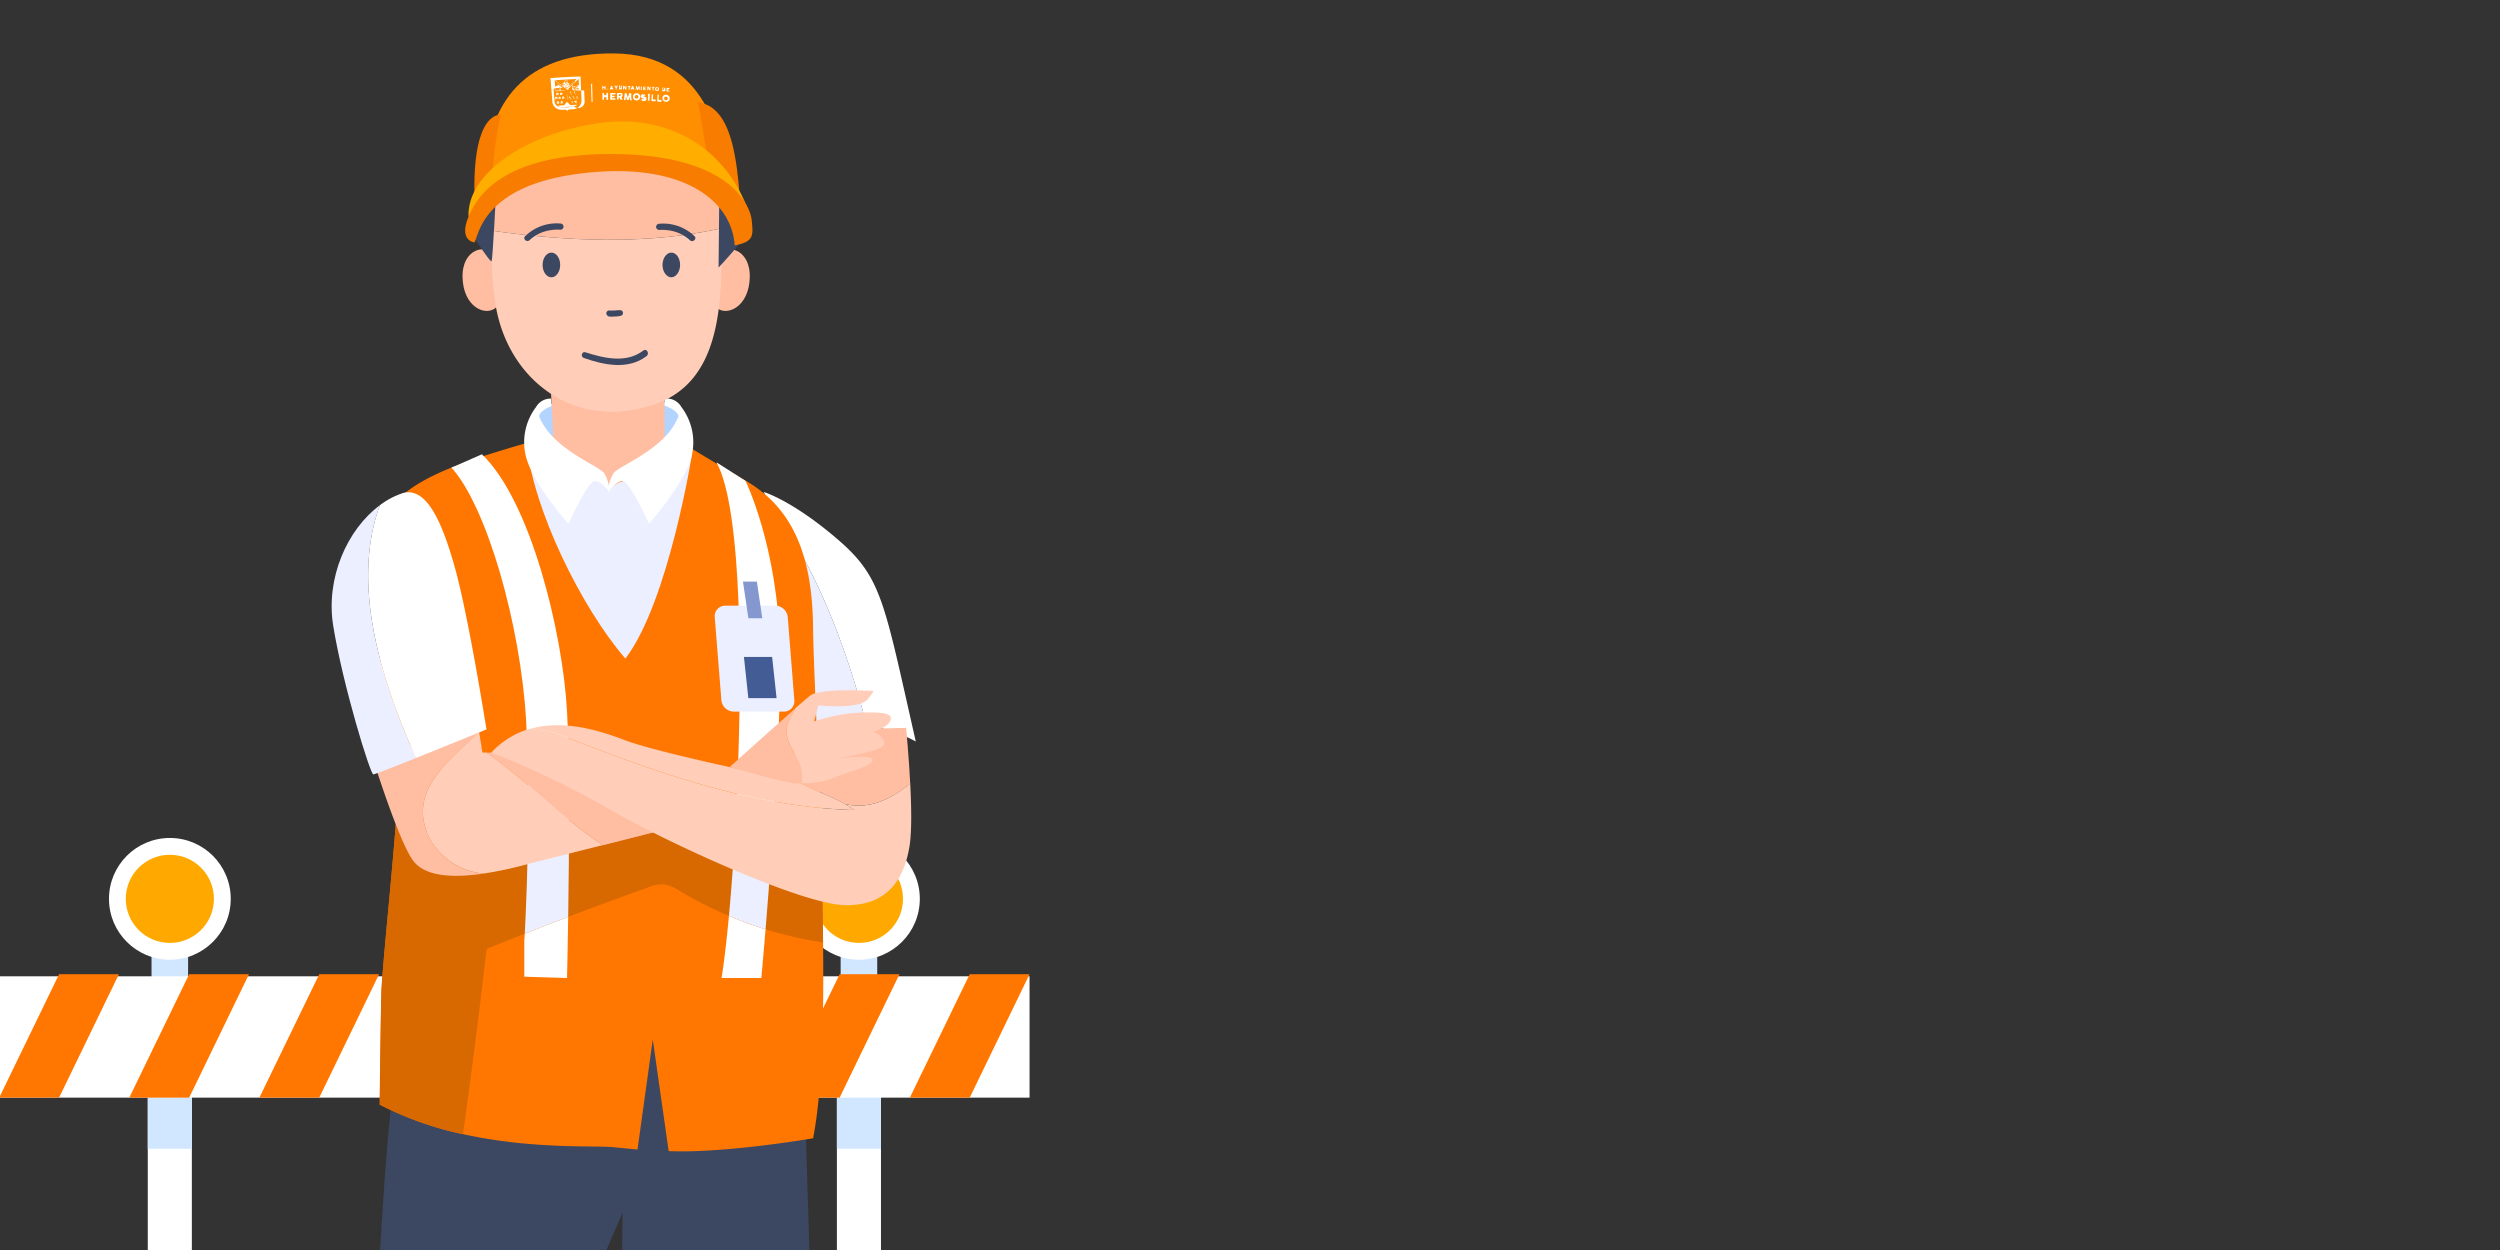<svg xmlns="http://www.w3.org/2000/svg" viewBox="0 0 540 270"><rect x="0" y="0" width="540" height="270" fill="#333333" stroke="none"/><defs><style>.cls-1{fill:#fff;}.cls-2{fill:#d1e7ff;}.cls-3{fill:#ffa900;}.cls-4{fill:#f70;}.cls-5{fill:#3c4761;}.cls-6{fill:#ecefff;}.cls-7{fill:#d86800;}.cls-8{fill:#b3d4ff;}.cls-9{fill:#ffbda1;}.cls-10{fill:#ffcdb8;}.cls-11{fill:#ff8e00;}.cls-12{fill:#f87c00;}.cls-13{fill:#ffae00;}.cls-14{fill:#8497cf;}.cls-15{fill:#435c95;}</style></defs><g id="Header_Background" data-name="Header Background"><rect class="cls-1" x="31.92" y="235.04" width="9.52" height="94.32"/><rect class="cls-2" x="31.92" y="235.04" width="9.52" height="13.09"/><rect class="cls-1" x="180.77" y="235.04" width="9.52" height="94.32"/><rect class="cls-2" x="180.77" y="235.04" width="9.52" height="13.09"/><rect class="cls-2" x="32.73" y="197.64" width="7.9" height="18.43"/><circle class="cls-1" cx="36.69" cy="194.15" r="13.15"/><circle class="cls-3" cx="36.69" cy="194.15" r="9.52"/><rect class="cls-2" x="181.58" y="197.64" width="7.9" height="18.43"/><circle class="cls-1" cx="185.53" cy="194.15" r="13.15"/><circle class="cls-3" cx="185.53" cy="194.15" r="9.52"/><rect class="cls-1" x="-0.17" y="210.88" width="222.55" height="26.21"/><polygon class="cls-4" points="25.68 210.43 12.76 210.43 -0.17 237.09 12.76 237.09 25.68 210.43"/><polygon class="cls-4" points="53.78 210.43 40.86 210.43 27.93 237.09 40.86 237.09 53.78 210.43"/><polygon class="cls-4" points="81.88 210.43 68.96 210.43 56.03 237.09 68.96 237.09 81.88 210.43"/><polygon class="cls-4" points="109.98 210.43 97.06 210.43 84.13 237.09 97.06 237.09 109.98 210.43"/><polygon class="cls-4" points="138.08 210.43 125.16 210.43 112.23 237.09 125.16 237.09 138.08 210.43"/><polygon class="cls-4" points="166.18 210.43 153.26 210.43 140.33 237.09 153.26 237.09 166.18 210.43"/><polygon class="cls-4" points="194.28 210.43 181.36 210.43 168.43 237.09 181.36 237.09 194.28 210.43"/><polygon class="cls-4" points="222.38 210.43 209.46 210.43 196.53 237.09 209.46 237.09 222.38 210.43"/><path class="cls-5" d="M85,235.53c-1.86,10.12-3.73,50.12-3.73,50.12l42.21,1.76,11-25.5s-.52,25.94.88,25.94,40-.88,40-.88l-1.86-59.79s-12.57-15-14-15-23.29.44-27.48.44S85,235.53,85,235.53Z"/><path class="cls-1" d="M180.82,116.4c-9.71-8.32-15.86-10.14-15.86-10.14.27.53.52,1.1.76,1.69,10.51,14.48,17,31.48,21.5,48.8a30.33,30.33,0,0,1,10.59,3.41C190.87,129.66,190.53,124.72,180.82,116.4Z"/><path class="cls-6" d="M170.42,158.6a34.18,34.18,0,0,1,16.8-1.85c-4.47-17.32-11-34.32-21.5-48.8C171.78,122.88,170.42,158.6,170.42,158.6Z"/><path class="cls-4" d="M175.62,245.87s-19.06,3.29-31.19,2.77L141,224.55l-3.3,23.75-5.37-.52c-3.83-.37-17.49.48-32.3-2.8a72.48,72.48,0,0,1-18-6.39s.17-15.94.35-23.57,4.33-43.77,3.63-49.66c-.24-2.11-1.36-7.77-2.54-14.63-2.11-12.28-4.42-28.43-2.3-35.11,3.29-10.4,13.34-14.38,32.58-19.93l29.12-2.77s9.25,5.72,18.19,10.91,14.39,14.22,14.56,31.55c.08,8.14,1.16,27.72,1.77,48.68.19,6.47.34,13.07.39,19.5C178,220.69,177.49,236.65,175.62,245.87Z"/><path class="cls-7" d="M177.78,203.56a85.51,85.51,0,0,1-12.42-2.83,85.75,85.75,0,0,1-18.48-8.24,8.6,8.6,0,0,0-3.44-1.47,8.17,8.17,0,0,0-3.56.69c-5.74,2.06-11.45,4.16-17.15,6.34q-4.7,1.78-9.38,3.63c-2.76,1.08-5.5,2.18-8.25,3.3,0,.24,0,.48-.08.73-.29,2.53-.59,5-.89,7.59Q102.21,229.16,100,245a72.48,72.48,0,0,1-18-6.39s.17-15.94.35-23.57c0-1.88.33-5.5.72-10l.06-.71c1.23-13.67,3.37-34.61,2.85-39-.24-2.11-1.36-7.77-2.54-14.63a178.15,178.15,0,0,0,16.32,21.11c1.49,1.65,3.1,3.34,5.22,4a12.69,12.69,0,0,0,6.3-.09l2.78-.55c3-.62,5.89-1.33,8.81-2.12l1.35-.37c3.86-1.09,7.73-2.35,11.74-2.49a32.91,32.91,0,0,1,10,1.44,102.56,102.56,0,0,1,13,4.76c2.66,1.13,5.3,2.32,8,3.47,3.45,1.5,6.92,2.94,10.46,4.14C177.58,190.53,177.73,197.13,177.78,203.56Z"/><path class="cls-1" d="M166.93,179.92c-2.66-1.15-5.3-2.34-8-3.47,1.58-29.73,1.45-66.55-4.18-76.59l6.27,4S168,118,168.48,140C168.71,150,167.89,165.78,166.93,179.92Z"/><path class="cls-1" d="M165.36,200.73c-.53,6.39-.91,10.52-.91,10.52h-8.59c.53-3.34,1.08-7.95,1.59-13.41A83.15,83.15,0,0,0,165.36,200.73Z"/><path class="cls-6" d="M166.93,179.92c-.53,7.85-1.11,15.19-1.57,20.81a83.15,83.15,0,0,1-7.91-2.89c.58-6.22,1.11-13.56,1.52-21.39C161.63,177.58,164.27,178.77,166.93,179.92Z"/><path class="cls-1" d="M122.73,198.05c-.12,7.75-.25,13.2-.25,13.2l-9.23-.28v-7.39s0-.68.1-1.9Q118,199.83,122.73,198.05Z"/><path class="cls-1" d="M114.09,175.23c0-6.41-.09-13.19-.44-19.46C112.44,134.66,105,109.13,97.5,101c0,0,1.54-.6,6.59-2.88,10.49,10,17.44,38.35,18.39,55.55.28,5,.4,12,.42,19.43C120,173.9,117.05,174.61,114.09,175.23Z"/><path class="cls-6" d="M122.73,198.05q-4.7,1.78-9.38,3.63c.22-4.18.7-14.72.74-26.45,3-.62,5.89-1.33,8.81-2.12C122.94,181.72,122.84,190.87,122.73,198.05Z"/><path class="cls-6" d="M113.75,95.69c1.3,14.26,11.92,35.68,21.33,46.56,9.35-12.17,14.45-44.44,14.45-44.44l-18,7.34Z"/><path class="cls-8" d="M119.51,97.76a5.45,5.45,0,0,1-2-9.71,10,10,0,0,1,4.18-1.5,55.75,55.75,0,0,1,21.65.32,5.52,5.52,0,0,1,3.36,1.65,3.87,3.87,0,0,1,.39,3.58,10.71,10.71,0,0,1-2,3.16,17,17,0,0,1-3.55,3.48,6.35,6.35,0,0,1-4.74,1.1Z"/><path class="cls-9" d="M140.53,99.27c-1.44,1.09-7.09,5.85-9,5.88-1.48-2.23-5.84-1-7.74-2.23a14.82,14.82,0,0,1-5.39-6.87l1.06-1.69,0-1-.3-5.67-.08-1.63-.41-7.65,24.57.39a53.23,53.23,0,0,1,.31,7.26c0,.51,0,1,0,1.53,0,2.33,0,4.74,0,6.69C143.64,96.74,144.69,96.12,140.53,99.27Z"/><path class="cls-1" d="M130.52,102.23c-.9-1.29-7-3.64-11.09-7.87a13.44,13.44,0,0,1-3-4.47c.2-1,1.68-1.77,2.69-2.16l-.08-1.63a3.59,3.59,0,0,0-3.26,1.83,12.56,12.56,0,0,0-2.35,9.88c1,6,9.36,15.34,9.36,15.34s1.46-3.18,2.94-5.81c1-1.81,2.08-3.37,2.66-3.42,1.43-.13,3.25,2.34,3.25,2.34A8.06,8.06,0,0,0,130.52,102.23Z"/><path class="cls-1" d="M147.19,87.93a3.67,3.67,0,0,0-3.63-1.83c0,.51,0,1,0,1.53,1,.35,2.74,1.13,3,2.26a13.27,13.27,0,0,1-2.91,4.43c-4.06,4.25-10.23,6.62-11.13,7.91a8.12,8.12,0,0,0-1.16,4s1.81-2.47,3.24-2.34c.62.06,1.74,1.78,2.82,3.72,1.43,2.57,2.77,5.51,2.77,5.51s8.32-9.36,9.36-15.34A12.58,12.58,0,0,0,147.19,87.93Z"/><path class="cls-9" d="M92.9,181.33c-5.16-10.33,3.65-16.52,10.57-23.24l-.12-.7-22.88,6.24S86.19,182,89.31,186c2.33,3,7.45,3.82,15.15,2.7A14.94,14.94,0,0,1,92.9,181.33Z"/><path class="cls-10" d="M130.2,182.55c-9-6-16.34-13.85-25.08-20h-.91l-.12-.72c-.12-.09-.24-.18-.37-.26h.33l-.58-3.52C96.55,164.81,87.74,171,92.9,181.33a14.94,14.94,0,0,0,11.56,7.36,83.63,83.63,0,0,0,8.77-1.84C117.82,185.66,124.09,184.08,130.2,182.55Z"/><path class="cls-9" d="M150.66,177.32c-.69,0-24.61-14-25.13-14.56s-16.42-.24-20.41-.18c8.74,6.12,16.11,14,25.08,20C140.92,179.86,151.11,177.32,150.66,177.32Z"/><path class="cls-9" d="M104.09,161.87l0-.26h-.33C103.85,161.69,104,161.78,104.09,161.87Z"/><path class="cls-9" d="M106.52,55.3c-1.28-2.79-6.79-1.7-6.61,4.66s4.93,8.43,7.17,6.52S106.52,55.3,106.52,55.3Z"/><path class="cls-9" d="M155.33,55.3c1.29-2.79,6.8-1.7,6.62,4.66s-4.93,8.43-7.17,6.52S155.33,55.3,155.33,55.3Z"/><path class="cls-9" d="M155.77,49.32c-.08-3.59-.2-7.13-.2-10.47,0,0-.57-13-13.59-15.36s-23.51.47-29,7c-3.68,4.35-6.13,10.59-6.69,19.35C122.46,52.13,139.67,52.93,155.77,49.32Z"/><path class="cls-10" d="M106.26,49.83a78,78,0,0,0,.63,14.94c2.21,17.07,17.27,28.71,34.72,22.5,14.24-5.07,14.54-22,14.16-37.95C139.67,52.93,122.46,52.13,106.26,49.83Z"/><path class="cls-11" d="M104.69,37.92c.73-16,8.53-26.53,27.92-26.38,20.21.16,23,18.47,25,27.78C135.75,31.76,105.23,35.23,104.69,37.92Z"/><path class="cls-12" d="M102.48,41.65c-.18-10.4,1.84-16.61,5.7-16.92a81.57,81.57,0,0,0-1.84,13.5Z"/><path class="cls-12" d="M150.8,22.1l2.75,16.44a20.55,20.55,0,0,1,6.25,4.35C159.06,32.34,157.41,23,150.8,22.1Z"/><path class="cls-5" d="M101.2,49.56c.55.62,4.77,7.45,5,6.83s.92-14.28.92-14.28Z"/><path class="cls-5" d="M155.39,39.94l-.18,17.85s5.69-6.06,5.69-7S155.39,39.94,155.39,39.94Z"/><path class="cls-13" d="M101.2,46.77c-.37-9.47,12.86-18,28.1-20.17s27.56,5.58,32.33,18.93c-16.53-11-27-9.31-37.65-9S101.2,46.77,101.2,46.77Z"/><path class="cls-12" d="M102.48,52.36c.92-1.25,1.47-12.26,23-14.9S158,43,158.7,53c4.22-.78,4-2.18,3.67-5.44s-4.78-13.81-28.66-14.27-30.31,8.22-32.51,13.5S102.48,52.36,102.48,52.36Z"/><path class="cls-9" d="M196.61,169.28c-.32-6.16-.88-11.78-.88-12.06l-25.14.52L173,169l-.39-.08c3.05,1.83,6.67,2.91,9.86,4.74C187.8,174.94,192.42,172.61,196.61,169.28Z"/><path class="cls-10" d="M182.49,173.66a17.41,17.41,0,0,1,2,1.31c-22.27-.64-43.26-8.27-64.25-16.54a16.13,16.13,0,0,0-6.61-.76,18.34,18.34,0,0,0-7.52,4.89,189.25,189.25,0,0,1,25.38,12.15c12.82,7.45,41.86,20.64,51,20.81S195.21,190,196.42,183c.55-3.14.46-8.64.19-13.76C192.42,172.61,187.8,174.94,182.49,173.66Z"/><path class="cls-10" d="M120.26,158.43c21,8.27,42,15.9,64.25,16.54-3.61-2.71-8.17-3.82-11.88-6.05-3.55-.73-30.44-6.3-37.55-9-5.64-2.18-13.92-4.77-21.43-2.2A16.13,16.13,0,0,1,120.26,158.43Z"/><path class="cls-10" d="M178.63,164.13l-.16,0Z"/><path class="cls-9" d="M169.88,157.79c0-1.36,1-3.06,2-4.84-5.14,4.49-14.29,12.74-14.29,12.74s12.42,3.51,14.15,3.51l1.43,0C174,164,169.88,162.07,169.88,157.79Z"/><path class="cls-10" d="M185.93,153.92a36.07,36.07,0,0,0-10.06,1.91l.87-3.47s8.84,1,10.75-1.38.86-1.74.86-1.74-11.09-.69-13.34,1c-.51.39-1.65,1.38-3.13,2.67-1,1.78-2,3.48-2,4.84,0,4.28,4.09,6.22,3.29,11.44a17.66,17.66,0,0,0,7.21-1.27c3.81-1.56,8.15-2.42,8.15-3.81s-8.62-.19-9.9,0l-.16,0,.16,0c1.42-.19,11.84-1.66,12.32-3.27s-2.25-2.78-2.25-2.78,3.12-1,3.64-2.42S191.3,153.75,185.93,153.92Z"/><path class="cls-5" d="M121,57.23c0,1.47-.85,2.67-1.9,2.67s-1.9-1.2-1.9-2.67.85-2.67,1.9-2.67S121,55.75,121,57.23Z"/><path class="cls-5" d="M114.38,51.88a8.44,8.44,0,0,1,3.08-1.82,9.74,9.74,0,0,1,3.6-.44.68.68,0,0,0,.67-.67.69.69,0,0,0-.67-.67A9.75,9.75,0,0,0,113.45,51C112.83,51.53,113.76,52.45,114.38,51.88Z"/><path class="cls-5" d="M145,54.56c-1,0-1.9,1.19-1.9,2.67S144,59.9,145,59.9s1.9-1.2,1.9-2.67S146.09,54.56,145,54.56Z"/><path class="cls-5" d="M150,51a9.75,9.75,0,0,0-7.61-2.67.7.7,0,0,0-.67.67.68.68,0,0,0,.67.67,9.74,9.74,0,0,1,3.6.44,8.44,8.44,0,0,1,3.08,1.82C149.69,52.45,150.62,51.53,150,51Z"/><path class="cls-5" d="M126.11,77.32c4.33,1.53,9.58,2.64,13.56-.41.69-.54,0-1.74-.7-1.2-3.69,2.82-8.48,1.68-12.52.38C125.66,75.84,125.34,77.05,126.11,77.32Z"/><path class="cls-5" d="M131.55,68.37a7.16,7.16,0,0,0,1.22,0,6,6,0,0,0,1.34-.16.61.61,0,0,0,.43-.76.63.63,0,0,0-.28-.38.8.8,0,0,0-.48-.06q.14,0,0,0l-.19,0-.14,0-.16,0c-.13,0,.13,0,0,0a5.48,5.48,0,0,1-.57.05,7.75,7.75,0,0,1-1.18,0,.61.61,0,0,0-.43,1A.69.69,0,0,0,131.55,68.37Z"/><path class="cls-6" d="M169.25,153.7H158.53a2.72,2.72,0,0,1-2.71-2.43l-1.44-18a2.26,2.26,0,0,1,2.33-2.44h10.72a2.73,2.73,0,0,1,2.72,2.44l1.43,18A2.25,2.25,0,0,1,169.25,153.7Z"/><polygon class="cls-14" points="164.65 133.55 161.65 133.55 160.48 125.63 163.49 125.63 164.65 133.55"/><polygon class="cls-15" points="167.74 150.79 161.64 150.79 160.69 141.9 166.78 141.9 167.74 150.79"/><path class="cls-6" d="M82.05,109.13c-7,5.18-11.76,15.68-10.07,26.08,2.08,12.82,8,32.06,8.66,32.06.29,0,4.42-1.62,9.2-3.53C82.13,146.38,75.83,126.14,82.05,109.13Z"/><path class="cls-1" d="M98.41,123.16c-3-10.92-6.33-17.76-11.18-16.72a17.1,17.1,0,0,0-5.18,2.69c-6.22,17,.08,37.25,7.79,54.61,6.93-2.78,15.24-6.18,15.24-6.18S101.36,134.08,98.41,123.16Z"/><path class="cls-1" d="M123.7,18.92h0Z"/><path class="cls-1" d="M123.65,18.77s0,0,0,0v.11h.08v-.11A0,0,0,0,0,123.65,18.77Z"/><path class="cls-1" d="M123.76,18.91v-.17h0v.17Z"/><path class="cls-1" d="M123.79,19V19l-.26,0v0Zm0,0v0h-.26v0Z"/><path class="cls-1" d="M123.71,18.7v-.08s0,0,0,0,0,0,0,0v.07Z"/><path class="cls-1" d="M123.66,18.7v-.07s0,0,0,0,0,0,0,0v.07Z"/><path class="cls-1" d="M123.55,18.93h0v-.17h0Z"/><path class="cls-1" d="M123.72,19.16s0,0,0,0a0,0,0,0,0,0,.05s0,0,0,0A0,0,0,0,0,123.72,19.16Z"/><path class="cls-1" d="M123.53,19h.26v0h-.27Zm.26-.05v0h-.26v0Z"/><path class="cls-1" d="M123.61,18.7v-.07s0,0,0,0,0,0,0,0v.07Z"/><path class="cls-1" d="M122.42,22.11a.21.21,0,0,0,.07.11s0,0,.05.06,0,0,0,0h0s0,0,0,0a.1.1,0,0,0,0-.05.21.21,0,0,1-.08-.13h-.17v.07h0l-.42.56h0l-1.47.1.11.09a1.39,1.39,0,0,0,.58.2,3.21,3.21,0,0,0,.53,0l.35,0H122a1,1,0,0,1,.5.1,1,1,0,0,1,.49-.16h.48A3.75,3.75,0,0,0,124,23a1.37,1.37,0,0,0,.55-.28l.1-.09-1.47.07h0l-.49-.51h0v-.07h0l-.28,0h0Zm.64.75a.14.14,0,0,0,.1.05s.07,0,.1-.06a.21.21,0,0,1,.12-.08.16.16,0,0,1,.13.07.11.11,0,0,0,.1.05s.07,0,.1-.06a.12.12,0,0,1,.12-.08v0s0,0,0,0-.07,0-.1.06a.13.13,0,0,1-.11.07.14.14,0,0,1-.13-.06s-.06-.06-.1-.05-.07,0-.1.06a.21.21,0,0,1-.12.08.17.17,0,0,1-.13-.07.14.14,0,0,0-.1-.05.14.14,0,0,0-.1.07.13.13,0,0,1-.11.07.16.16,0,0,1-.13-.06.14.14,0,0,0-.1-.05s-.07,0-.1.06-.06.08-.12.08a.2.2,0,0,1-.13-.06.09.09,0,0,0-.1-.05s-.07,0-.1.06a.16.16,0,0,1-.11.08.19.19,0,0,1-.13-.07.14.14,0,0,0-.11-.05.15.15,0,0,0-.09.07.16.16,0,0,1-.12.07c-.06,0-.09,0-.13-.06a.11.11,0,0,0-.1,0s0,0,0,0l0,0a.13.13,0,0,1,.12.06.14.14,0,0,0,.11.05.1.1,0,0,0,.09-.06s.06-.08.12-.08a.18.18,0,0,1,.13.06.14.14,0,0,0,.1,0s.07,0,.1-.06a.18.18,0,0,1,.12-.08.14.14,0,0,1,.12.06s.06.06.1.05.07,0,.1-.06a.21.21,0,0,1,.12-.08.17.17,0,0,1,.13.07.11.11,0,0,0,.1.05.14.14,0,0,0,.1-.07.13.13,0,0,1,.11-.07A.16.16,0,0,1,123.06,22.86Zm-.37-.33a.12.12,0,0,1,.11.07.12.12,0,0,0,.1,0,0,0,0,0,1,0,0s0,0,0,0a.16.16,0,0,1-.12-.06s0-.06-.09-.05-.06,0-.08.05a.12.12,0,0,1-.11.08.14.14,0,0,1-.11-.06.14.14,0,0,0-.1-.05.1.1,0,0,0-.09.06.13.13,0,0,1-.11.07h0a0,0,0,0,1,0,0s.06,0,.08-.06a.14.14,0,0,1,.11-.08.14.14,0,0,1,.12.07s0,.05.09.05a.12.12,0,0,0,.09-.06A.14.14,0,0,1,122.69,22.53Z"/><path class="cls-1" d="M124.7,18.65v-.07s0,0,0,0,0,0,0,0v.07Z"/><path class="cls-1" d="M124.75,18.65v-.08a0,0,0,0,0,0,0s0,0,0,0v.07Z"/><path class="cls-1" d="M124.8,18.65v-.08a0,0,0,0,0,0,0,0,0,0,0,0,0,0v.08Z"/><path class="cls-1" d="M124.8,19.11s0-.05,0,0a0,0,0,0,0,0,0,.05.05,0,0,0,0,.05A0,0,0,0,0,124.8,19.11Z"/><path class="cls-1" d="M121,18.16s0,0,0,0h0s.06,0,.07,0,0,0,0,0,0,0,0,0v0s.06,0,.06,0v-.05h.1v0h0v.05s0,.08,0,0v0s0,0,0-.05l0,0h0s0,0,0,0,0,0,0,0,0-.07.08-.08h0a0,0,0,0,0,0,0s0,0,0,0,.06,0,.07,0,0,0,0,.07l0,0,0,0s0,0,0,0,0,.08,0,.1,0,0,0,0l0,0a0,0,0,0,1,0,0V18l0,0s0,0,0,0h0s0,0,0,.07,0,0,.06,0,.08-.1.14-.11.09,0,.09,0,0,0,0,0,0,.12-.08.12,0,0,0,0h.07v0s0,0,0,0h0s0,0,0,0v0h.07a.87.87,0,0,0,0-.17h0v.25h0l-.1,0v-.06h0v.07h0l-.06,0v.05H122v.05h0v.12h0v.29h0l0-.28-.63,0,.33.24,0,0h0l.3.23,0-.25H122V19l.1.07,0-.37h0V18.5a.19.19,0,0,1,.06-.12.24.24,0,0,1,.11,0,.18.18,0,0,1,.11,0,.17.17,0,0,1,.07.11v.17h-.06v-.17s0-.09-.12-.08-.12.1-.12.1l0,.27.24,0v-.08h.06c0,.12,0,.24,0,.37l.05-.06h0l0,0v-.28h0v.24l0,0,.3-.28h0l0-.05.3-.3-.64,0,0,.28h0v-.28h0v-.11h0V18.2h.11v0h0c.06,0,0,.17,0,.17s0,0,0,0a.07.07,0,0,0,0-.06.76.76,0,0,1,0-.14h.11s0,.06,0,.08-.05,0,0,.08,0,0,.07,0l0,.07a.1.1,0,0,0,0-.06.17.17,0,0,1,.12-.06l0,0c.08,0,.09,0,.05.08a.15.15,0,0,0,0,.09h0s0,0,0,0h0l0,0s0,0,0,0,0,0,.06,0h.06a.22.22,0,0,1,.14,0h0l0,0a.12.12,0,0,0-.08,0h-.06l-.1,0-.06,0s0-.05,0-.05S123,18,123,18h0s0,0,0,0h-.1s0,0,0,0h0s0,0,0,0,0,0,0,0l-.06,0a.22.22,0,0,1-.11,0h0s0,0,0,0-.05,0-.05-.05,0,0,0,0-.06,0-.06,0h0s0,0,0,0l0,0h0s0,0,0,0h0v-.11h0v-.09h-.08l0-.2s0,0-.06,0-.06,0-.06,0v.2h-.08v.09h0v0h0v.06h0l0,0s0,0-.08,0a0,0,0,0,0,0,0h-.13a.64.64,0,0,0,0-.07s0,0,0,0h0s0,0,0-.05,0,0-.06,0,0,.05,0,.06,0,0,0,0,0,0,0,0v-.09s0,0,0,0,0,0,0,0,0,0,0,0,0,0,0,0h-.07v0l-.07,0h-.05v0a.07.07,0,0,1-.07.05s0,0-.06,0v0h0s0,0,0,0,0,0,0,0h0s0,0,0,0a.1.1,0,0,1-.05,0s0,0,0,0v0h0s0,0,0,0h0l.08.06Zm1.59-.1s0,0,0,0,0,0,0,0,0,.06,0,.1h0v-.06Zm-.17-.16s0,.06,0,.06v0h0s0,0,0,0h.07s0-.05,0,0v.05h-.05v.06l-.11,0v-.18Zm-.2-.41s0,0,0,0v.17h0V17.5S122.17,17.49,122.2,17.49Zm-.06.41a.08.08,0,0,1,.08,0,.09.09,0,0,1,.1.08v0a.12.12,0,0,1-.09.08.1.1,0,0,1-.1-.08h0A.06.06,0,0,1,122.14,17.9Z"/><path class="cls-1" d="M121.53,18.2c0,.05-.08,0-.12.08a.14.14,0,0,0-.07.08h0v0h0s.05,0,.08-.06.06,0,.09,0,0,0,.06-.05,0-.07,0-.07v0h-.09v0Z"/><path class="cls-1" d="M121.7,18.2s0,0,0,0a0,0,0,0,1,0,0h0v0h0s0,0,0,0h0s0,0,0,0h.06s0,0,0,0h0a.08.08,0,0,0,0,0s0,0,0,0,0,0,0,0v0s0,0,0,0h0l0,0h0v0Z"/><path class="cls-1" d="M120.81,19.57l0-.42a0,0,0,0,0,0,0s0,0,0,.05l0,.41Z"/><path class="cls-1" d="M120.53,19.59l0-.42c0-.05,0,0,0,0s0,0,0,0l0,.42Z"/><path class="cls-1" d="M120.66,19.58l0-.42a0,0,0,0,0,0,0s0,.05,0,.05l0,.41Z"/><path class="cls-1" d="M120.27,19.61l0-.42c0-.05,0,0,0,0s0,0,0,0l0,.42Z"/><path class="cls-1" d="M120.4,19.6l0-.42c0-.05-.05,0-.05,0s0,0,0,0l0,.42Z"/><path class="cls-1" d="M122.39,18.82l-.24,0,0,.22h0l0,0,.13.1.11-.1,0-.05h-.06A1.62,1.62,0,0,0,122.39,18.82Z"/><path class="cls-1" d="M122.23,22.09l-.15-2.45h0l.15,2.44Z"/><path class="cls-1" d="M122.56,19.62c0,.81.1,1.63.14,2.44h0c0-.82-.1-1.63-.14-2.45Z"/><path class="cls-1" d="M123.31,20h0l-.08,0,0-.08h0l-.17,0h0l.12.06,0,0-.11,0h0l.12,0,0,0h0l.09,0h0l.05.05-.18-.05-.12,0h0l.09,0,.25.08h0l-.22,0h0l.14.05h0l0,0h.12l0,0-.15,0-.13,0h0l.12.06a.19.19,0,0,0,.1,0h0l.07,0,0,0,.22.18h0v0l-.22-.21,0-.14,0,0,0-.12h0a.57.57,0,0,0,0,.13.31.31,0,0,1,0,.11l0,0-.06-.06,0-.12v0l0,0,0-.1h0v.09l0,0v.08h0l0,0v-.09h0l0,0-.06-.13h0v.1l0,.05v0l0-.1,0-.05-.07-.1h0l0,.11h0v0l0,.07-.32-.25h0l.26.23Zm.2.26h0s0,0,0,0Z"/><path class="cls-1" d="M123.49,20v0a.44.44,0,0,1,0-.1h0v0h0l0,.1v.07h0l0,0h0A.49.49,0,0,0,123.49,20Z"/><path class="cls-1" d="M123.81,20.47h0a1.32,1.32,0,0,1-.4-.16h0l0,.08h0v0a1.11,1.11,0,0,1,.07.2h0l0-.22a1.29,1.29,0,0,0,.35.08Z"/><path class="cls-1" d="M124.14,20h0l-.07,0,0-.08h0l-.17-.05h0l.12.06,0,0-.1,0h0l.12,0,0,0h.14l0,0-.19,0-.11,0h0l.09,0,.25.08h0l-.22,0h0l.14.05h0l0,0h.11l0,0-.15,0-.12,0h0l.11.06a.45.45,0,0,0,.11,0h0l.06,0,0,0,.22.19h0v0l-.22-.21v-.14l0,0,0-.12h0s0,.12,0,.13a.34.34,0,0,1,0,.11l0,0h0a.79.79,0,0,0,0-.12v0a.44.44,0,0,1,0-.1h0v0h0l0,.1v.08h0l0,0-.06-.05,0-.12,0,0,0,0,0-.09h0l0,.08h0l0,0-.06-.13h0l0,.09,0,.06v.05l-.05-.1v0l-.08-.1h0l0,.11h0v0l0,.07-.31-.25h0l.26.23Zm.2.26h0Zm-.08-.15h0Zm-.05-.16V20l0,0v-.09Z"/><path class="cls-1" d="M124.65,20.43h0a1.27,1.27,0,0,1-.41-.16h0l0,.07h0s0,0,0,0,0,.12.06.2h0v-.23A.76.76,0,0,0,124.65,20.43Z"/><path class="cls-1" d="M123.51,22.28h0l0,.07s0,0,0,0a.22.22,0,0,1,0,.08v0l0,.1h0c0-.07,0-.14,0-.22l.15.05.07,0h.16S123.56,22.35,123.51,22.28Zm.36.16h0Z"/><path class="cls-1" d="M123.71,22.2l0-.14,0,0,0-.12h0a.49.49,0,0,0,0,.12.31.31,0,0,1,0,.11l0,0h0a.41.41,0,0,0,0-.12v0s0-.09,0-.1h0v0h0l0,.1v.08h0l0,0,0,0,0-.12,0,0,0,0,0-.09h0l0,.08,0,.06V22h0l-.05,0V21.9h0l0,0-.06-.12h0l0,.09,0,.06v.05l0-.11,0,0-.08-.11h0l0,.12h0v0l0,.07-.31-.26h0l.26.23.1.09h0l-.07,0,0-.07h0l-.17,0h0l.12,0,0,0-.1,0h0l.11.05,0,0h.13l0,0-.18,0-.11,0h0l.09,0,.24.07h0l-.21,0h0l.14.05,0,0h.15l0,0-.15,0-.12,0h0l.11.06.1,0h0a0,0,0,0,0,0,0h.09l.22.19h0v0Zm-.1,0h0Z"/><path class="cls-1" d="M124.34,22.24h0l0,.08v0s0,0,0,.08v0l0,.1h0l0-.22h0l.06,0h0a.47.47,0,0,0,.17,0h.07S124.38,22.31,124.34,22.24Zm.35.16h0Z"/><path class="cls-1" d="M124.54,22.16l0-.14,0,0,0-.12h0s0,.11,0,.12,0,.08,0,.11l0,0h0a.41.41,0,0,0,0-.12v0a.84.84,0,0,1,0-.1h0v0h0l0,.1V22h0l0,0,0,0,0-.12v0l0,0a.36.36,0,0,0,0-.09h0v.08h0l0,0-.06-.12h0l0,.09,0,.06v0l0-.11,0-.05-.07-.1h0l0,.12h0v0l0,.08-.32-.26h0l.26.24.1.09h0l0,0h0l-.07,0,0-.07h0L124,21.8h0l.11.05,0,0-.11,0h0l.12.05,0,0h.14l0,0-.17,0L124,22h0l.09,0,.24.08h0l-.22,0h0l.14.05h0l0,0h.11l0,0-.14,0-.13,0h0l.12.06.1,0h.12l.22.19h0v0Zm-.25-.22v0l0,0v0h0Zm.14.26h0Z"/><path class="cls-1" d="M123.1,21.21l-.13,0h0l.12.06.1,0h0l.06,0,0,0,.22.19h0v0l-.21-.21,0-.14,0,0,0-.12h0s0,.11,0,.12,0,.08,0,.11l0,0h0l0-.12v0a.44.44,0,0,1,0-.1h0v0h0l0,.1v.07h0l0,.05-.07-.06,0-.11v0l0,0,0-.1h0l0,.08h0l0,0-.06-.13h0l0,.1,0,.05V21l0-.11,0,0a.41.41,0,0,0-.07-.11h0l0,.11h0l0,0v0l0,.06-.31-.25h0l.26.24.1.09h0L123,21l0-.08h0l-.17,0h0l.12.06,0,0-.1,0h0l.11.05,0,0,.09,0h0l0,0-.17,0-.12,0h0l.09,0,.24.07h0l-.22,0h0l.14.05h0a.05.05,0,0,0,0,0h.11l0,0Zm.11.07h0Zm-.14-.26v0Z"/><path class="cls-1" d="M123.18,21.41l.09,0,.16,0h.08s-.35-.08-.4-.16h0l0,.08h0a1.32,1.32,0,0,1,.07.23h0V21.4h.05Z"/><path class="cls-1" d="M123.89,21.38l.1,0,.16,0h.08s-.35-.08-.4-.16h0l0,.08h0v0a.24.24,0,0,1,0,.07s0,0,0,.06a.19.19,0,0,0,0,.07h0v-.22h0Z"/><path class="cls-1" d="M124.25,21.43v0L124,21.2l0-.14,0,0,0-.11h0a.49.49,0,0,0,0,.12.36.36,0,0,1,0,.11l0,0h0a.41.41,0,0,0,0-.12v0a1,1,0,0,1,0-.11h0v0h0l0,.1v.08h0l0,0,0-.11,0,0,0,0,0-.09h0l0,.08,0,.06V21l0,0V20.9h0l0,0-.06-.12h0v.09l0,.06V21h0l0-.1,0-.05-.07-.11h0l0,.12h0v0l0,.07-.33-.26h0l.26.24.1.09h0l-.07,0,0-.07h0l-.17-.05h0l.12.06,0,0-.11,0h0l.12.05,0,0h.13l.06.05-.19-.05-.12,0h0l.09,0,.25.07h0l-.22,0h0l.14.05s0,0,0,0l0,0h.11l0,0-.14,0-.13,0h0l.11.05.11,0H124l.22.19Zm-.4-.34,0,0,0,0Zm.08.15h0Z"/><path class="cls-1" d="M124.55,21.24l0,.08h0v0a.68.68,0,0,1,.06.2h0c0-.08,0-.15,0-.22h.07l.08,0,.16,0H125a1.32,1.32,0,0,1-.4-.16Z"/><path class="cls-1" d="M124.75,21.16l0-.13,0,0a.56.56,0,0,0,0-.12h0a.53.53,0,0,0,0,.13.31.31,0,0,1,0,.11l0,0h0a.49.49,0,0,0,0-.12v0a.54.54,0,0,1,0-.1h0v0h0l0,.09V21h0l0,0,0,0,0-.12v0l0,0,0-.09h0v.08l0,.06V21h0l0,0v-.09h0l0,0-.06-.13h0v.1l0,.05v.06l0-.11v-.05l-.08-.11h0l0,.12h0v0l0,.07-.31-.26h0l.26.23a.94.94,0,0,1,.1.1h0l-.07,0a.35.35,0,0,1,0-.08h0l-.17,0h0l.12.05,0,0-.11,0h0l.12,0,0,0h.13l.05.05-.18-.05-.12,0h0l.09,0,.25.08h0l-.21,0h0l.14.05h0l0,0h.08s0,0,0,0h0l0,0-.15,0-.12,0h0l.1.06.11,0h0l.07,0v0l.23.19h0v0Z"/><path class="cls-1" d="M122.49,17.5v0l0,0h0a.34.34,0,0,0,.1,0A.25.25,0,0,0,122.49,17.5Z"/><path class="cls-1" d="M122.43,17.56h0l0,0h0l0,0a.24.24,0,0,0,.11,0Z"/><path class="cls-1" d="M122.48,17.65a.24.24,0,0,0-.09,0h-.07a.11.11,0,0,0,.05,0A.2.2,0,0,0,122.48,17.65Z"/><path class="cls-1" d="M122.53,17.41a.07.07,0,0,1,0,.06h0v0h0a.13.13,0,0,0,.07-.09Z"/><path class="cls-1" d="M122.53,17.35v0s0,0,0,0a.19.19,0,0,0,0-.1.12.12,0,0,0-.06,0S122.53,17.34,122.53,17.35Z"/><path class="cls-1" d="M122.53,17.3a.06.06,0,0,0,0-.05.15.15,0,0,0,0-.1s0,.05,0,.1l0,0Z"/><path class="cls-1" d="M122.48,17.32l0,0h0l0,.05a.11.11,0,0,0,0-.05.25.25,0,0,0-.07-.09.28.28,0,0,0,0,.11Z"/><path class="cls-1" d="M122.53,17.4a.05.05,0,1,0-.06,0v0l0,0h0a.18.18,0,0,1,0,.05A.09.09,0,0,0,122.53,17.4Z"/><path class="cls-1" d="M122.46,17.5h0l0,.05s0,0,0,0a.16.16,0,0,0,0-.1.3.3,0,0,0-.07.08h0Z"/><path class="cls-1" d="M122.45,17.51a.19.19,0,0,0-.1,0s0,0,0,.05a.1.1,0,0,0,.07,0A.38.38,0,0,0,122.45,17.51Z"/><path class="cls-1" d="M121.91,17.59h0l0,0,0,0h0l-.08,0a.17.17,0,0,0,.1,0Z"/><path class="cls-1" d="M122,17.61h0l0,0h0a.19.19,0,0,0-.09,0h.1Z"/><path class="cls-1" d="M122.07,17.63H122a.17.17,0,0,0-.09.07.22.22,0,0,0,.1,0A.11.11,0,0,0,122.07,17.63Z"/><path class="cls-1" d="M121.88,17.51a.11.11,0,0,1,0-.05h-.07a.19.19,0,0,0,.08.07h0S121.88,17.52,121.88,17.51Z"/><path class="cls-1" d="M121.84,17.44v0h0l0,0,0,0,0,0a.23.23,0,0,0,0,.1A.05.05,0,0,0,121.84,17.44Z"/><path class="cls-1" d="M121.83,17.32s0,0,0,0a.19.19,0,0,0,0-.09.15.15,0,0,0,0,.1.06.06,0,0,0,0,.05S121.83,17.33,121.83,17.32Z"/><path class="cls-1" d="M121.84,17.39l0-.06h0l0,0s0,0,0,0a.51.51,0,0,0,0-.1.13.13,0,0,0-.06.09S121.84,17.38,121.84,17.39Z"/><path class="cls-1" d="M121.85,17.45a.09.09,0,0,0,0,.05.18.18,0,0,1,0-.05h0l0,0v0a.51.51,0,0,0,0-.1A.31.31,0,0,0,121.85,17.45Z"/><path class="cls-1" d="M121.91,17.55l0,0,0,0h0a.38.38,0,0,0-.08-.07A.16.16,0,0,0,121.91,17.55Z"/><path class="cls-1" d="M122,17.57a.16.16,0,0,0-.1,0,.14.14,0,0,0,.08.07.1.1,0,0,0,.07,0S122.07,17.58,122,17.57Z"/><polygon class="cls-1" points="122.12 19.07 122.12 19.07 122.12 19.07 122.12 19.07"/><path class="cls-1" d="M122.25,19.62h0a.15.15,0,0,0,.07.13.21.21,0,0,1,.07.11.16.16,0,0,1-.06.12.18.18,0,0,0,0,.14.19.19,0,0,0,.07.13.12.12,0,0,1,.06.11c0,.05,0,.08,0,.11s-.06.07,0,.15a.17.17,0,0,0,.07.13.12.12,0,0,1,.06.1.12.12,0,0,1,0,.12.16.16,0,0,0,0,.14.17.17,0,0,0,.07.13.15.15,0,0,1,.06.11.12.12,0,0,1,0,.12.18.18,0,0,0-.06.14.24.24,0,0,0,.08.13.12.12,0,0,1,.06.11c0,.05,0,.08,0,.11a.19.19,0,0,0,0,.11h0s0-.06,0-.09a.18.18,0,0,0,0-.14.19.19,0,0,0-.07-.13s-.06,0-.06-.1a.12.12,0,0,1,0-.12s.06-.07,0-.14a.17.17,0,0,0-.07-.13.15.15,0,0,1-.06-.11.12.12,0,0,1,0-.12.15.15,0,0,0,0-.14.17.17,0,0,0-.07-.13.14.14,0,0,1-.06-.11c0-.05,0-.08,0-.11a.2.2,0,0,0,.06-.14.21.21,0,0,0-.08-.13.14.14,0,0,1-.06-.11c0-.06,0-.08,0-.12a.18.18,0,0,0,.06-.13.24.24,0,0,0-.08-.14.14.14,0,0,1-.06-.11h0v0h0Z"/><path class="cls-1" d="M122.07,17.41s.06,0,.06-.07v-.12h-.05v.11s0,0,0,0h0l0,0,0,0Z"/><path class="cls-1" d="M122.29,17.4h0l0,0v-.08h-.08v0h0v0h-.07a.08.08,0,0,1,0,0,.05.05,0,0,1,0,0l0,0,0,0,0,0a.05.05,0,0,0,0,0h0a.09.09,0,0,0-.07,0,.1.1,0,0,0,0,.07.09.09,0,0,0,0,.07Z"/><path class="cls-1" d="M118.9,16.87l.42,5.25A1.89,1.89,0,0,0,121,23.69a3.9,3.9,0,0,0,1,0h0a.53.53,0,0,1,.55.32.57.57,0,0,1,.52-.38h.06a4.53,4.53,0,0,0,1-.08,1.91,1.91,0,0,0,1.48-1.76l-.21-5.26C123.23,16.58,121.07,16.7,118.9,16.87ZM125,19.39h-.11c0-.11,0-.23,0-.35h.1C125,19.15,125,19.27,125,19.39Zm0,0Zm-.84,0h0v-.22h.17c0,.07,0,.15,0,.22h0v-.19h-.14Zm.15-.24H124v-.1h0v0h0v.06h.08v-.06h0v.05h.14v-.06h0v.05h.08v-.06h0v.14h-.14Zm-.75-.1h.22v.06h0v0h0v0h0v.23h-.22Zm0,.38-.37,0,.37,0Zm0-.76v-.13h.18v.12h0v0h-.23v0Zm0-.15h.2v0h-.2Zm.23.36h-.22v-.18l.22,0Zm0,0v0l-.27,0v0Zm0,.05V19h-.27v0Zm.18-.12h.1l.4,0v0l-.56,0H124Zm.21-.28h0v-.05h0v.05h0v0h0v0h.06v0h-.06v0h0v0h-.06v0h.06Zm.12.1h0l-.1,0Zm-.13,0a.29.29,0,0,0-.1,0h0Zm0,0a.32.32,0,0,1,.14,0l0,.06a.1.1,0,0,1,0,.07l-.45,0s0,0,0-.06a.16.16,0,0,1,.06-.08A.28.28,0,0,1,124.19,18.67Zm.22.12h0Zm-.44.06v0h0s0,0,0,0S124,18.83,124,18.85Zm.74-.59h0v0s0,0,0,0v0h0v.14a.09.09,0,0,1,.08.09h-.17a.1.1,0,0,1,.08-.1Zm.12.24v0h-.2v0Zm-.18.15v-.12h.18v.13h0v0h-.23v0Zm.06.22h-.08V18.7h.22v.18h-.06v-.11a0,0,0,0,0,0,0s0,0,0,0Zm.16,0v0h-.26v0Zm-.25.11v0h.26v0Zm.24,0h-.22v0h.22Zm-.41.12h0Zm0,0v-.05h.19v.05Zm.18-.09v0h-.19v0h0a.06.06,0,0,1,.06-.06.06.06,0,0,1,.06.05Zm-.19-.14h0l-.48,0h0l.56,0v0Zm-.12.18h-.06V19s-.06,0-.06,0-.07,0-.07,0v.06h0V19s0,0,0,0h0s0,.05,0,.05v.06h0V18.9l.46,0V19h0V19c0-.05,0,0,0-.05s0,0,0,0v.09Zm-.51.12h0Zm0,0v-.05H124v.06Zm.15-.09h0v0h-.19v0h0a.06.06,0,0,1,.06-.06A.05.05,0,0,1,123.93,19Zm-.16,0v0h-.22v0Zm0,.4h-.22Zm0-.23H124v.23h-.19Zm.2.22h0Zm0-.2h.1v.19H124Zm.45,0v.19h-.11v-.19Zm0,0h.19v.22h-.19Zm.2.22Zm0-.23h0v0h0v0h0V19h.22l0,.36h-.22Zm.07.23h0Zm-4.93-2.1c1.6-.12,3.2-.21,4.8-.28l0,0-1.13,1.07,0,0-.17.16-.3.29,0,.05h0l-.34.32h0l-.08.08,0,.05h0l-.08.08,0,0h0l-.1-.08,0,0L122,19l-.4-.3,0,0-.32-.24-.35-.26-.08-.07h0l-1.06-.78s0,0,0,0Zm4.44.23v.05a.16.16,0,0,1,0,.14.18.18,0,0,1-.15.05.18.18,0,0,0-.12,0,.15.15,0,0,0,0,.12.16.16,0,0,1-.05.14.18.18,0,0,1-.15.05.15.15,0,0,0-.12,0,.14.14,0,0,0,0,.12.17.17,0,0,1-.05.14.18.18,0,0,1-.15,0,.14.14,0,0,0-.12,0,.15.15,0,0,0,0,.12.16.16,0,0,1-.05.14.18.18,0,0,1-.15,0h-.06s0,0,0,0,0,0,0,0H123a.15.15,0,0,0,.12,0s0-.07,0-.12a.17.17,0,0,1,0-.14.2.2,0,0,1,.14,0,.16.16,0,0,0,.13,0,.15.15,0,0,0,0-.12.16.16,0,0,1,0-.14.17.17,0,0,1,.14-.05.16.16,0,0,0,.13,0,.12.12,0,0,0,0-.11.18.18,0,0,1,0-.15.17.17,0,0,1,.15,0,.15.15,0,0,0,.12,0,.14.14,0,0,0,0-.12v-.05h0S124.23,17.53,124.23,17.54Zm-2.55,1.33,0,0s0,0-.06,0a.17.17,0,0,1-.15,0,.17.17,0,0,1-.07-.13.13.13,0,0,0,0-.12.16.16,0,0,0-.13,0,.21.21,0,0,1-.15,0,.17.17,0,0,1-.07-.14.13.13,0,0,0,0-.11.15.15,0,0,0-.13,0,.21.21,0,0,1-.15,0,.17.17,0,0,1-.07-.14.13.13,0,0,0,0-.11.15.15,0,0,0-.13,0,.17.17,0,0,1-.15,0,.17.17,0,0,1-.07-.13.09.09,0,0,0,0,0,0,0,0,0,1,0,0h0a.11.11,0,0,1,0,.05.12.12,0,0,0,.06.12.13.13,0,0,0,.12,0,.17.17,0,0,1,.15,0,.14.14,0,0,1,.07.13s0,.08.06.11.08,0,.12,0a.17.17,0,0,1,.15,0,.17.17,0,0,1,.07.13s0,.08,0,.11a.17.17,0,0,0,.13,0,.17.17,0,0,1,.15,0,.17.17,0,0,1,.07.13.13.13,0,0,0,0,.11.13.13,0,0,0,.13,0h.07Zm-2.08.28.21,0c0,.19,0,.38,0,.56l-.21,0Zm.23-.19H120c0,.25,0,.49,0,.73l-.18,0ZM124,23a4.64,4.64,0,0,1-.94.08,1.39,1.39,0,0,1-1.13.06,3.59,3.59,0,0,1-.94,0,1.37,1.37,0,0,1-1.2-1.11c-.06-.76-.12-1.52-.17-2.28l2.41-.17v-.07h0l-.91.06c0-.19,0-.38,0-.57l.41,0-.92-.68a.11.11,0,0,0-.06.07s0,0,0,0,0,0,0,.06-.12,0-.13,0a0,0,0,0,0,0,.05h0v.05s-.06,0-.07,0,0,0-.08,0a0,0,0,0,1,0,0,.05.05,0,0,1,0,0s-.06,0-.06,0v0h0v0s-.06,0-.09,0h0s0,0,0,0h0s0,0,0,0a.1.1,0,0,0-.1.06h0s0,0,0,0h0v0s0,0,0,0,0,.09,0,.1-.08,0-.11.06c0-.5-.07-1-.11-1.5h0v0h0v0c.88.64,1.75,1.29,2.6,1.95v.14h0v.06h.16v0h0a0,0,0,0,1,0,0h0l0-.06s0,0,0,0h0v0l0,0h0v0h.23v-.07h0v-.13h0l.24-.23,0,0,.8-.77h0l0,0h0l1.17-1.12h0l0,0h0v0h0c0,.24,0,.73.06,1.31h-.07l0,0v-.14a0,0,0,0,0,0,0v0h0a.07.07,0,0,0,0-.05l0,0v0h0s0,0,0,0,0,0,0,0h0s0,0,0,0h0s0,0,0,0a.06.06,0,0,0,0,0l0,0h0s0,0,0,0v0s0,0,0,0h0v0s0,0,0,0h0a0,0,0,0,1,0,0v0h0s0,0,0,0h0a.49.49,0,0,0,0,.12.1.1,0,0,0,0,0s0,0,0,0v0s0,.07,0,.06,0,0,0,0,0,0,0,0,0,0,0,0v0h0v0s0,0,0,0,0,0,0,0v.07h0s0,0,0,0h0s0,0,0,0h0s0,0,0,0h0l0,0a0,0,0,0,0,0,0h0s0,0,0,0v0s0,0,0,0,0,0,0,0,0,0,0,0,0,0,0,0h0s0,0,0,0h0s0,0,0,0,0,0,0,0h0l0,0h0v0h-.06s0,0,0,0,0,0,0,0a0,0,0,0,0,0,0v0h-.08s0,0,0,0h0v0h0l0,0v0l0,0a0,0,0,0,0,0,0v0h0v0h0v0l0,0v.07a.1.1,0,0,1,.08.09h-.17a.1.1,0,0,1,.08-.1v-.06l-.75.73h0l.69,0c0,.13,0,.25,0,.37l-1,.05h0v.08q1.2-.08,2.4-.12c.05,1.11.09,2.19.1,2.29A1.39,1.39,0,0,1,124,23Zm-3.2-4c0,.19,0,.37,0,.56l-.74.05,0-.56Zm-.57-.23h0l0,0,0,0v0h0l0,0,0,0,0-.05.06,0h0l0,0,0,0v0h0l.05,0,0,0-.06,0-.07,0v0l0,0h-.05l0,0h0l0,0,0,0-.06.07h-.06Zm.6.06h.19c0,.24,0,.49,0,.73l-.19,0C120.9,19.38,120.88,19.14,120.86,18.89Z"/><path class="cls-1" d="M121.33,22.28a.27.27,0,0,1-.08.07.22.22,0,0,0,.14,0,.32.32,0,0,0,.22-.13c-.07,0-.19,0-.23-.12A.24.24,0,0,1,121.33,22.28Z"/><path class="cls-1" d="M121.35,21.82a.28.28,0,0,0-.26.29.24.24,0,0,0,0,.14.25.25,0,0,1,.1-.12.24.24,0,0,1,.13,0h0a.3.3,0,0,1,.25.11.25.25,0,0,0,0-.12A.28.28,0,0,0,121.35,21.82Z"/><path class="cls-1" d="M121.24,22.34a.27.27,0,0,0,.08-.07.2.2,0,0,0,0-.17.31.31,0,0,0-.22.16h0a.39.39,0,0,0,0,.14h0a.63.63,0,0,0,.14,0Z"/><path class="cls-1" d="M121.62,22.21a.29.29,0,0,0-.24-.11c0,.1.18.12.24.13h0l0,0h0Z"/><path class="cls-1" d="M120.52,22.34a.27.27,0,0,1-.08.07.22.22,0,0,0,.14,0,.29.29,0,0,0,.22-.13.31.31,0,0,1-.24-.12A.19.19,0,0,1,120.52,22.34Z"/><path class="cls-1" d="M120.55,22.15h0a.32.32,0,0,1,.26.11.5.5,0,0,0,0-.12.28.28,0,0,0-.3-.26.27.27,0,0,0-.26.3.28.28,0,0,0,0,.13.26.26,0,0,1,.11-.12A.24.24,0,0,1,120.55,22.15Z"/><path class="cls-1" d="M120.43,22.4h0a.16.16,0,0,0,.09-.07.2.2,0,0,0,0-.17.26.26,0,0,0-.22.16h0a.49.49,0,0,0,0,.14h0a.44.44,0,0,0,.14-.05Z"/><path class="cls-1" d="M120.81,22.27a.29.29,0,0,0-.24-.11c0,.1.18.12.24.13h0l0,0h0Z"/><path class="cls-1" d="M120.42,21.32c-.06,0-.19,0-.23-.12a.23.23,0,0,1,0,.16l-.09.07a.34.34,0,0,0,.14,0A.28.28,0,0,0,120.42,21.32Z"/><path class="cls-1" d="M120.18,21.17h0a.34.34,0,0,1,.26.1.37.37,0,0,0,0-.12.29.29,0,0,0-.31-.25.28.28,0,0,0-.26.29.24.24,0,0,0,0,.14.25.25,0,0,1,.1-.12A.29.29,0,0,1,120.18,21.17Z"/><path class="cls-1" d="M120.05,21.42l.09-.07a.24.24,0,0,0,0-.17.24.24,0,0,0-.21.16h0a.39.39,0,0,0,0,.14h0a.43.43,0,0,0,.14,0h0Z"/><path class="cls-1" d="M120.44,21.29a.31.31,0,0,0-.24-.11c0,.1.17.12.23.12h0s0,0,0,0h0Z"/><path class="cls-1" d="M120.87,21.3a.18.18,0,0,1-.08.07.32.32,0,0,0,.14,0,.32.32,0,0,0,.22-.13.31.31,0,0,1-.24-.12A.19.19,0,0,1,120.87,21.3Z"/><path class="cls-1" d="M120.62,21.14a.39.39,0,0,0,0,.13.23.23,0,0,1,.11-.11c.06,0,.12-.05.12,0h0a.36.36,0,0,1,.26.11.22.22,0,0,0,0-.12.27.27,0,0,0-.3-.25A.28.28,0,0,0,120.62,21.14Z"/><path class="cls-1" d="M120.77,21.37a.31.31,0,0,0,.09-.07.25.25,0,0,0,0-.17.26.26,0,0,0-.22.16h0a.32.32,0,0,0,0,.14h0a.4.4,0,0,0,.15-.05h0Z"/><path class="cls-1" d="M121.16,21.24a.29.29,0,0,0-.24-.11c0,.1.18.12.24.12h0l0,0h0Z"/><path class="cls-1" d="M121.65,21.25a.18.18,0,0,1-.08.07.32.32,0,0,0,.14,0,.32.32,0,0,0,.22-.13c-.07,0-.19,0-.23-.13A.21.21,0,0,1,121.65,21.25Z"/><path class="cls-1" d="M121.41,21.09a.28.28,0,0,0,0,.13.26.26,0,0,1,.11-.12l.12,0h0a.35.35,0,0,1,.26.11.25.25,0,0,0,0-.12.28.28,0,0,0-.3-.26A.29.29,0,0,0,121.41,21.09Z"/><path class="cls-1" d="M121.55,21.31a.16.16,0,0,0,.09-.07.22.22,0,0,0,0-.16.26.26,0,0,0-.22.16h0a.29.29,0,0,0,0,.14h0a.44.44,0,0,0,.14-.05h0Z"/><path class="cls-1" d="M121.94,21.19a.29.29,0,0,0-.24-.11c0,.1.18.12.24.12h0l0,0h0Z"/><path class="cls-1" d="M121.21,20.41a.27.27,0,0,1-.08.07.3.3,0,0,0,.36-.11.31.31,0,0,1-.24-.12A.23.23,0,0,1,121.21,20.41Z"/><path class="cls-1" d="M121.12,20.26a.24.24,0,0,1,.12,0h0a.32.32,0,0,1,.26.11.25.25,0,0,0,0-.12.29.29,0,0,0-.57,0,.34.34,0,0,0,.05.14A.26.26,0,0,1,121.12,20.26Z"/><path class="cls-1" d="M121.11,20.47l.09-.07a.24.24,0,0,0,0-.17.26.26,0,0,0-.22.16h0a.47.47,0,0,0,0,.14h0a.31.31,0,0,0,.15,0h0Z"/><path class="cls-1" d="M121.5,20.34a.29.29,0,0,0-.24-.11c0,.1.18.12.24.13h0l0,0h0Z"/><path class="cls-1" d="M120.39,20.46a.5.5,0,0,1-.08.07.31.31,0,0,0,.13,0,.3.3,0,0,0,.23-.14c-.07,0-.2,0-.24-.12A.22.22,0,0,1,120.39,20.46Z"/><path class="cls-1" d="M120.29,20.31a.29.29,0,0,1,.13,0h0a.32.32,0,0,1,.26.11.5.5,0,0,0,0-.12.29.29,0,0,0-.31-.26.29.29,0,0,0-.26.3.21.21,0,0,0,0,.13A.42.42,0,0,1,120.29,20.31Z"/><path class="cls-1" d="M120.29,20.52a.28.28,0,0,0,.09-.07.21.21,0,0,0,0-.16.25.25,0,0,0-.21.16h0a.47.47,0,0,0,0,.14h0a.46.46,0,0,0,.15,0h0Z"/><path class="cls-1" d="M120.68,20.4a.28.28,0,0,0-.24-.12c0,.1.17.12.23.13h0s0,0,0,0h0Z"/><path class="cls-1" d="M127.67,18.12c0,1.31.07,2.62.11,3.93H128c0-1.31-.07-2.62-.1-3.93Z"/><path class="cls-1" d="M130.29,19.33h0V19h.29v.34h.21v0c0-.26,0-.53,0-.79v0h-.2a0,0,0,0,0,0,0,0,0,0,0,0,0,0v.27h-.29v-.26s0,0,0,0h-.21s0,0,0,0c0,.26,0,.53,0,.79,0,0,0,0,0,0Z"/><path class="cls-1" d="M131.09,19.32h.15s0,0,0,0h0v-.14s0,0,0,0h-.19a0,0,0,0,0,0,0v.14S131.07,19.32,131.09,19.32Z"/><path class="cls-1" d="M131.86,19.32H132l0,0,0-.06s0,0,0,0h.31s0,0,0,0a.14.14,0,0,1,0,.06s0,0,0,0h.21s0,0,0,0l-.3-.77v0h-.21l-.32.8v0Zm.34-.38s0,0,0-.06l0-.07,0-.06.08.25h-.17A.39.39,0,0,1,132.2,18.94Z"/><path class="cls-1" d="M133.46,18.5h-.25l-.15.29c0-.1-.09-.2-.14-.3h-.25s0,0,0,0L133,19v.34h.19s0,0,0,0V19c.1-.15.19-.31.28-.47A0,0,0,0,0,133.46,18.5Z"/><path class="cls-1" d="M133.73,19.27a.39.39,0,0,0,.11.06l.14,0,.14,0a.23.23,0,0,0,.12-.06.2.2,0,0,0,.08-.1.43.43,0,0,0,0-.17v-.49h-.21V19a.15.15,0,0,1,0,.07l0,0s0,0-.05,0h-.11l0,0s0,0,0-.05a.15.15,0,0,1,0-.07v-.5h-.21V19a.43.43,0,0,0,0,.17A.44.44,0,0,0,133.73,19.27Z"/><path class="cls-1" d="M134.79,19.34v0c0-.16,0-.32,0-.48.05.08.1.16.14.24l.15.25v0h.22s0,0,0,0c0-.26,0-.52,0-.79a0,0,0,0,1,0,0h-.2s0,0,0,0V19l-.15-.23a1.76,1.76,0,0,0-.14-.23,0,0,0,0,0,0,0h-.23s0,0,0,0v.79h0s0,0,0,0h.18Z"/><path class="cls-1" d="M135.58,18.72h.2c0,.21,0,.41,0,.62,0,0,0,0,0,0a0,0,0,0,1,0,0H136s0,0,0,0,0,0,0,0c0-.2,0-.41,0-.61h.22a0,0,0,0,0,0,0v-.16h0l-.62,0s0,0,0,0,0,0,0,0v.14s0,0,0,0Z"/><path class="cls-1" d="M136.83,19.32a.08.08,0,0,1,0,.05l0,0h.2a0,0,0,0,0,0,0l-.29-.78v0h-.21l-.33.78s0,0,0,0h.19s0,0,0,0l0-.05,0-.06h.31A.11.11,0,0,1,136.83,19.32Zm-.25-.25a.14.14,0,0,1,0-.06.19.19,0,0,0,0-.07l0-.06a.64.64,0,0,1,0-.07c0,.09.06.18.08.26Z"/><path class="cls-1" d="M137.4,19.41s0,0,0,0,0-.29.07-.44c0,.15.08.3.11.45h.19a0,0,0,0,0,0,0L138,19l0,.44s0,0,0,0h.16s0,0,0,0h0l0-.4c0-.13,0-.26,0-.4h-.23l0,0-.18.51c0-.17-.09-.35-.14-.52,0,0,0,0,0,0h-.22a0,0,0,0,0,0,0c0,.26-.07.52-.1.78,0,0,0,0,0,0Z"/><path class="cls-1" d="M138.62,19.46a0,0,0,0,0,0,0l0-.78s0,0,0,0h-.21v0c0,.26,0,.52,0,.78a0,0,0,0,0,0,0Z"/><path class="cls-1" d="M138.92,19.47l.58,0s0,0,0,0h0v-.14s0,0,0,0l-.39,0v-.14h.31s0,0,0,0V19h0l-.29,0v-.14l.37,0s0,0,0,0a0,0,0,0,0,0,0v-.14s0,0,0,0,0,0,0,0l-.58,0h0v0c0,.26,0,.52,0,.78v0Z"/><path class="cls-1" d="M140.51,18.71h-.18v0l0,.45-.13-.24c0-.07-.09-.15-.14-.23s0,0,0,0h-.24l0,.79v0H140v0l0-.48.14.25.14.25v0h.22s0,0,0,0c0-.26,0-.52,0-.79,0,0,0,0,0,0Z"/><path class="cls-1" d="M140.76,18.91h.2c0,.21,0,.41,0,.62,0,0,0,0,0,0h.21v0l0-.61h.22v-.16s0,0,0,0h0l-.62,0h0v.16s0,0,0,0S140.75,18.91,140.76,18.91Z"/><path class="cls-1" d="M142,19.63l.11,0,.09-.06a.3.3,0,0,0,.08-.08.47.47,0,0,0,.05-.1.43.43,0,0,0,0-.11.49.49,0,0,0,0-.12l0-.11-.07-.09a.22.22,0,0,0-.09-.07l-.1-.05-.12,0a.48.48,0,0,0-.12,0l-.1,0-.1.06a.57.57,0,0,0-.12.19.35.35,0,0,0,0,.11.49.49,0,0,0,0,.12.42.42,0,0,0,0,.1.31.31,0,0,0,.07.09.6.6,0,0,0,.08.08l.1,0,.12,0Zm-.26-.27a.3.3,0,0,1,0-.08.25.25,0,0,1,0-.09.24.24,0,0,1,0-.08.18.18,0,0,1,.05-.07l.07,0,.09,0a.32.32,0,0,1,.09,0l.07,0a.43.43,0,0,1,0,.07.28.28,0,0,1,0,.09s0,.06,0,.09,0,.05-.05.06a.18.18,0,0,1-.08.05h-.09l-.08,0A.18.18,0,0,1,141.78,19.36Z"/><path class="cls-1" d="M143.41,19.71l.11,0,.09-.05.07-.08a.33.33,0,0,0,.06-.1.36.36,0,0,0,0-.11.49.49,0,0,0,0-.12l0-.1-.07-.09a.27.27,0,0,0-.08-.07l-.11-.05-.11,0-.29,0h0v0c0,.26,0,.53-.05.79v0h0l.29,0Zm-.2-.2,0-.44h.08l.09,0a.18.18,0,0,1,.07,0,.25.25,0,0,1,0,.07.15.15,0,0,1,0,.09.19.19,0,0,1,0,.08l-.05.07-.07,0h-.19Z"/><path class="cls-1" d="M144,19.76l.59,0,0,0h0v-.14s0,0,0,0l-.39,0v-.14l.29,0h0s0,0,0,0v-.12s0,0,0,0h0l-.29,0v-.14l.38,0h0a0,0,0,0,1,0,0V19s0,0,0,0,0,0,0,0l-.57,0h0v0l-.06.79a0,0,0,0,0,0,0Z"/><path class="cls-1" d="M131.42,20.06H131s0,0,0,0v.49h-.52V20.1s0,0,0,0l0,0h-.35s0,0,0,0c0,.48,0,1,0,1.44,0,0,0,0,0,0h.35s0,0,0,0V21H131v.58s0,0,0,0l0,0h.34s0,0,0,0V20.09S131.43,20.06,131.42,20.06Z"/><path class="cls-1" d="M132.21,21.22V21h.56a0,0,0,0,0,0,0V20.7s0,0,0,0h-.56V20.4h.72a.06.06,0,0,0,0,0V20.1s0,0,0,0h-1.11s0,0,0,0c0,.48,0,1,0,1.44,0,0,0,0,0,0h1.09s0,0,0,0,0,0,0,0v-.26a0,0,0,0,0-.05-.05Z"/><path class="cls-1" d="M134.48,21.49c-.08-.17-.17-.33-.26-.5l.11-.08a.34.34,0,0,0,.08-.09l.06-.12a.59.59,0,0,0,0-.13.65.65,0,0,0,0-.2.53.53,0,0,0-.27-.27.49.49,0,0,0-.21,0h-.71s0,0,0,0c0,.48,0,1,0,1.43,0,0,0,0,0,0h.34s0,0,0,0,0-.31,0-.47h.16c.09.15.17.31.25.47l0,0h.42s0,0,0,0a0,0,0,0,0,0,0S134.49,21.5,134.48,21.49Zm-.43-.86a.05.05,0,0,1,0,.05.12.12,0,0,1-.05.05l-.06,0h-.26v-.38h.26l.06,0a.12.12,0,0,1,.05.05.1.1,0,0,1,0,.05s0,0,0,.06A.14.14,0,0,1,134.05,20.63Z"/><path class="cls-1" d="M136.34,20.15l0,0,0,0h-.36a.07.07,0,0,0-.06,0l-.3.93-.27-.94s0,0-.05,0h-.36l0,0s0,0,0,0c-.05.48-.11.95-.17,1.43,0,0,0,.05,0,.05h.3s.05,0,.05,0c0-.27.07-.53.11-.79.07.26.14.53.22.8v0h.3l0,0a0,0,0,0,0,0,0l.26-.8c0,.27,0,.53.07.8a0,0,0,0,0,.05.05h.29a0,0,0,0,0,0,0h0l-.06-.72C136.38,20.63,136.36,20.39,136.34,20.15Z"/><path class="cls-1" d="M138.2,20.53a.61.61,0,0,0-.12-.16.93.93,0,0,0-.15-.13,1.63,1.63,0,0,0-.19-.09.78.78,0,0,0-.22,0,.75.75,0,0,0-.21,0l-.2.07a1,1,0,0,0-.16.12.65.65,0,0,0-.13.16.61.61,0,0,0-.09.18.76.76,0,0,0,0,.21.5.5,0,0,0,0,.21.62.62,0,0,0,.07.19l.12.16.16.13a1.11,1.11,0,0,0,.19.09l.21,0a.75.75,0,0,0,.21,0l.2-.07a.94.94,0,0,0,.29-.27.66.66,0,0,0,.09-.19.65.65,0,0,0,0-.2,1.25,1.25,0,0,0,0-.21A.7.7,0,0,0,138.2,20.53Zm-.34.55a.27.27,0,0,1-.09.12.38.38,0,0,1-.13.09l-.16,0a.24.24,0,0,1-.15,0,.38.38,0,0,1-.13-.09.33.33,0,0,1-.07-.13.41.41,0,0,1,0-.16.32.32,0,0,1,0-.16.5.5,0,0,1,.08-.12.38.38,0,0,1,.13-.09.29.29,0,0,1,.16,0,.41.41,0,0,1,.16,0,.4.4,0,0,1,.12.1.29.29,0,0,1,.08.13.53.53,0,0,1,0,.32Z"/><path class="cls-1" d="M139.49,21a.62.62,0,0,0-.16-.1l-.2-.09-.1,0-.07,0s0,0,0,0,0,0,0-.05,0,0,0-.05,0,0,0,0l0,0h.13l.06,0,.06,0,0,0h0l0,0h.06l.17-.16,0,0v0a0,0,0,0,0,0,0l0-.05-.05,0-.07-.05-.17-.07-.18,0a.82.82,0,0,0-.23,0,.49.49,0,0,0-.18.08.37.37,0,0,0-.12.13.31.31,0,0,0-.05.17.41.41,0,0,0,0,.16.31.31,0,0,0,.09.14l.15.12a1,1,0,0,0,.21.1l.07,0,.07,0,.06.05a.07.07,0,0,1,0,.06.07.07,0,0,1,0,0l0,.05-.06,0H139a.22.22,0,0,1-.11,0,.27.27,0,0,1-.1-.06l-.06,0-.05,0s0,0,0,0h0l0,0-.18.16a.05.05,0,0,0,0,0s0,0,0,0h0l0,.05.07.06a.72.72,0,0,0,.21.12.86.86,0,0,0,.23.06.88.88,0,0,0,.24,0,.72.72,0,0,0,.2-.09.47.47,0,0,0,.13-.15.36.36,0,0,0,.06-.2.54.54,0,0,0,0-.19A.41.41,0,0,0,139.49,21Z"/><path class="cls-1" d="M140.3,20.26H140a0,0,0,0,0,0,0s0,0,0,0c0,.48,0,.95-.07,1.43a0,0,0,0,0,0,.05l.3,0s.05,0,.06-.05c0-.48.05-.95.07-1.43,0,0,0,0,0,0Z"/><path class="cls-1" d="M141.59,21.5l-.57,0,.06-1.11s0,0,0,0h0l-.31,0h0s0,0,0,0l-.07,1.44s0,0,0,0l.93.05h0l0,0v-.27s0,0,0,0Z"/><path class="cls-1" d="M142.84,21.58l-.57,0c0-.37,0-.75.07-1.12a0,0,0,0,0,0,0,.05.05,0,0,0,0,0l-.31,0,0,0s0,0,0,0c0,.48-.06,1-.08,1.43,0,0,0,.05,0,.05l.93.06h0s0,0,0,0l0-.27a.05.05,0,0,0,0,0S142.86,21.58,142.84,21.58Z"/><path class="cls-1" d="M144.65,21.1a.62.62,0,0,0-.07-.19.71.71,0,0,0-.11-.17l-.15-.14a.66.66,0,0,0-.19-.09.8.8,0,0,0-.21-.05.78.78,0,0,0-.22,0,.6.6,0,0,0-.19.06,1.08,1.08,0,0,0-.18.11l-.13.15a1.14,1.14,0,0,0-.1.19,1.18,1.18,0,0,0,0,.2.71.71,0,0,0,0,.21.76.76,0,0,0,.06.2.61.61,0,0,0,.12.16.67.67,0,0,0,.15.14,1.51,1.51,0,0,0,.18.09.78.78,0,0,0,.21,0,.79.79,0,0,0,.22,0,1.06,1.06,0,0,0,.19-.06l.17-.11a1,1,0,0,0,.14-.15,1.62,1.62,0,0,0,.1-.18.78.78,0,0,0,0-.21A.74.74,0,0,0,144.65,21.1Zm-.43.33a.64.64,0,0,1-.1.13.27.27,0,0,1-.13.07.29.29,0,0,1-.16,0,.24.24,0,0,1-.15,0,.27.27,0,0,1-.12-.09.39.39,0,0,1-.08-.14.42.42,0,0,1,0-.16.32.32,0,0,1,0-.16.34.34,0,0,1,.09-.12.57.57,0,0,1,.13-.08.29.29,0,0,1,.16,0,.43.43,0,0,1,.16.05.34.34,0,0,1,.12.09.61.61,0,0,1,.07.14.41.41,0,0,1,0,.16A.54.54,0,0,1,144.22,21.43Z"/></g></svg>